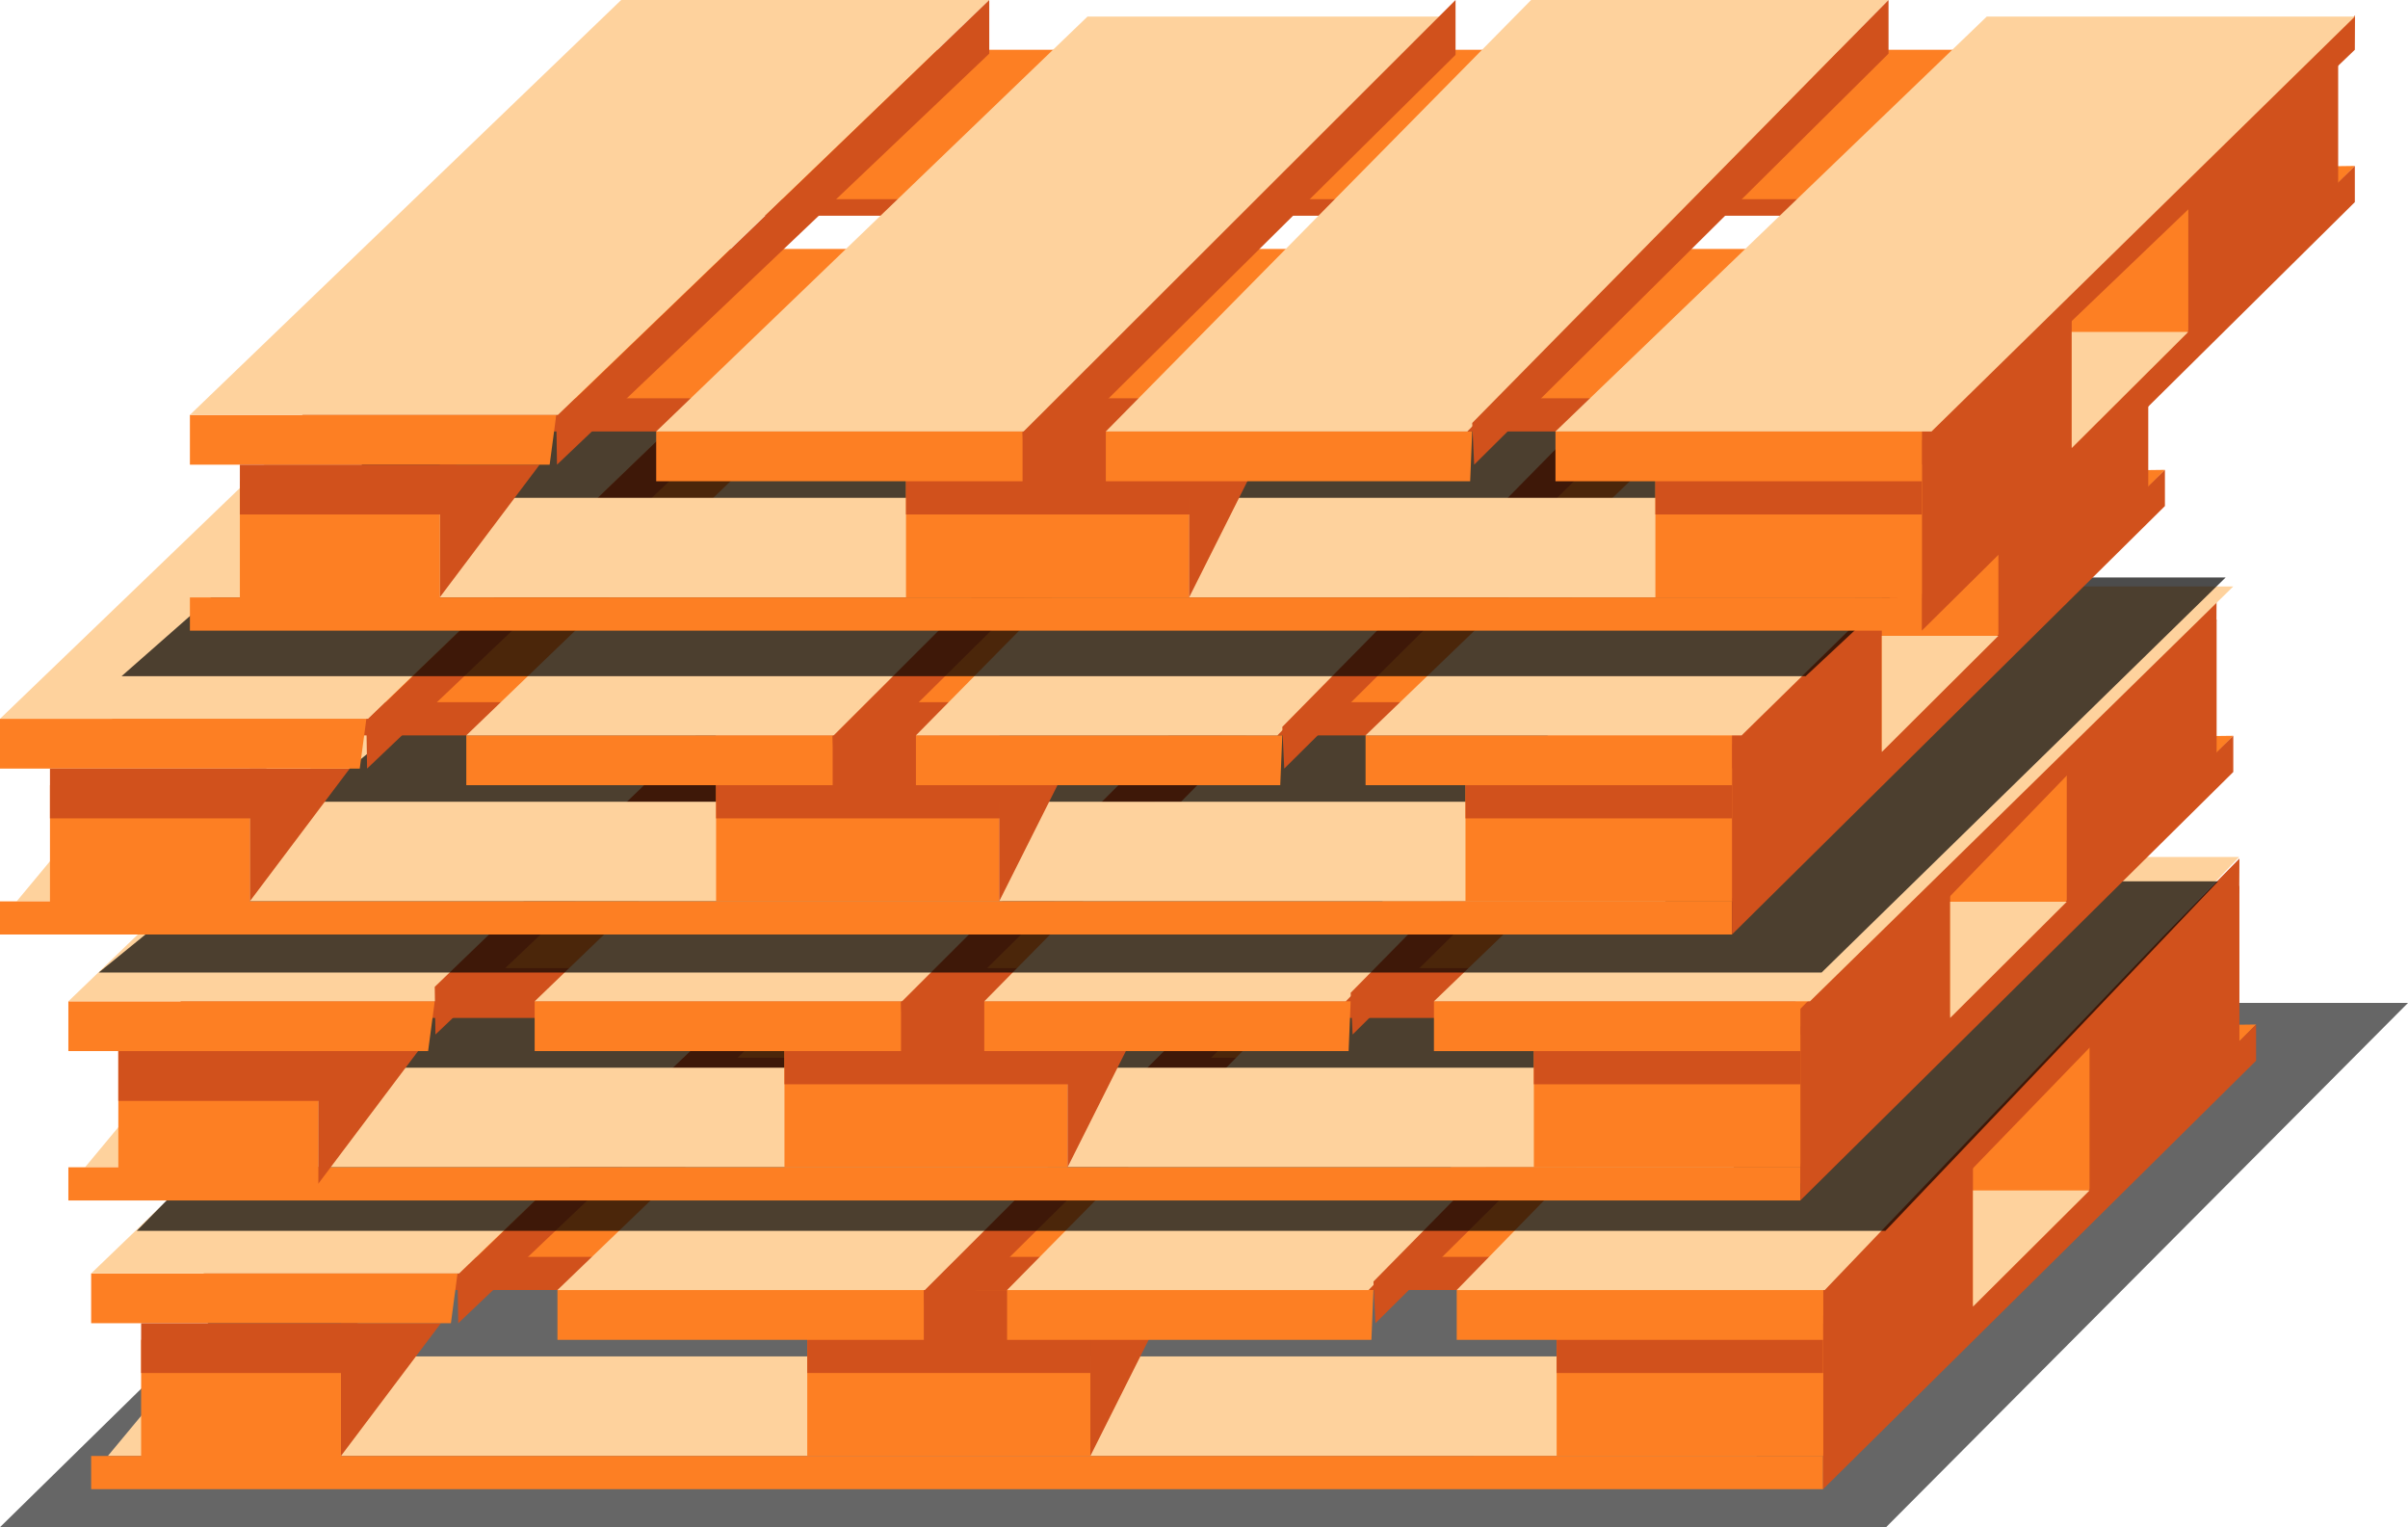 <svg width="317" height="201" viewBox="0 0 317 201" xmlns="http://www.w3.org/2000/svg">
    <g fill="none" fill-rule="evenodd">
        <path fill-opacity=".6" fill="#000" d="m317 132-68.704 69H0l70.356-69z"/>
        <path fill="#FD7F23" d="m250.083 135.432-56.121 56.2h47.894L297 134.842z"/>
        <path fill="#D1511C" d="m240 193.816 19.73-17.471v-26.213L240 173.164zM275.077 156.684l19.73-17.81v-22.321l-19.73 19.32zM286.038 121.737H68.437l-14.783 19.658H268.23z"/>
        <path fill="#FD7F23" d="M286.038 119.553H68.437L53.654 139.21H263.85z"/>
        <path fill="#FED29D" d="m25.083 178.526-10.89 13.106H231.23v-13.106z"/>
        <path fill="#FD7F23" d="M106.27 191.632h37.268v-26.21H106.27z"/>
        <path fill="#D1511C" d="M106.27 180.71h37.268v-10.92H106.27zM143.538 191.632l8.77-17.474h-8.77zM257.538 150.132H39.937l-14.783 19.657h211.975z"/>
        <path fill="#FD7F23" d="M257.538 145.763H39.937l-14.783 19.658h211.975zM12 196h228v-4.368H12z"/>
        <path fill="#D1511C" d="M240 168.599v5.559l54.784-56.64.024-4.518zM240 191.234V196l57-56.395v-4.763zM58.038 174.158H44.885v17.474z"/>
        <path fill="#FD7F23" d="M12 167.605v6.553h47.359l.872-6.553zM73.385 176.342h48.23v-6.553h-48.23zM180.538 176.342h-47.961v-6.553h48.23zM204.923 191.632H240v-17.474h-35.077z"/>
        <path fill="#D1511C" d="M204.923 180.71H240v-6.552h-35.077z"/>
        <path fill="#FD7F23" d="M191.77 176.342H240v-6.553h-48.23zM18.577 193.816h26.308v-17.474H18.577z"/>
        <path fill="#D1511C" d="M18.577 180.71h28.5v-6.552h-28.5z"/>
        <path fill="#FED29D" d="m247.342 112.79-55.573 57h48.453l54.547-57zM188.563 113l-55.986 56.79h47.586L235.615 113zM130.16 115.184 73.385 169.79h48.455l56.775-54.606zM68.776 113 12 167.605h48.455L117.231 113z"/>
        <path fill="#D1511C" d="m235.615 113-54.807 55.67.257 5.488 54.55-54.099zM178.615 113l-57 56.927.306 6.415 56.694-56.124zM117.23 113l-57 54.885.094 6.273 56.907-54.099z"/>
        <path fill="#FED29D" d="M275.077 156.684H259.73v15.29z"/>
        <path fill-opacity=".7" fill="#000" d="m292 116-43.8 46H18l45.203-46z"/>
        <g>
            <path fill="#FD7F23" d="m247.083 97.432-56.121 56.2h47.894L294 96.842z"/>
            <path fill="#D1511C" d="m237 155.816 19.73-17.471v-26.213L237 135.164zM272.077 118.684l19.73-17.81V81.552l-19.73 19.32zM283.038 85.921H65.437L50.654 105.58H265.23z"/>
            <path fill="#FD7F23" d="M283.038 81.553H65.437L50.654 101.21H260.85z"/>
            <path fill="#FED29D" d="m22.083 140.526-10.89 13.106H228.23v-13.106z"/>
            <path fill="#FD7F23" d="M103.27 153.632h37.268v-26.21H103.27z"/>
            <path fill="#D1511C" d="M103.27 142.71h37.268v-10.92H103.27zM140.538 153.632l8.77-17.474h-8.77z"/>
            <path fill="#D1511C" d="M254.538 114.316H36.937l-14.783 19.658h211.975z"/>
            <path fill="#FD7F23" d="M254.538 107.763H36.937l-14.783 19.658h211.975zM9 158h228v-4.368H9z"/>
            <path fill="#D1511C" d="M237 132.783v5.56l54.784-56.64.024-4.519zM237 153.234V158l57-56.395v-4.763zM55.038 138.342H41.885v17.474z"/>
            <path fill="#FD7F23" d="M9 131.79v6.552h47.359l.872-6.553zM70.385 138.342h48.23v-6.553h-48.23zM177.538 138.342h-47.961v-6.553h48.23zM201.923 153.632H237v-17.474h-35.077z"/>
            <path fill="#D1511C" d="M201.923 142.71H237v-6.552h-35.077z"/>
            <path fill="#FD7F23" d="M188.77 138.342H237v-6.553h-48.23zM15.577 155.816h26.308v-17.474H15.577z"/>
            <path fill="#D1511C" d="M15.577 144.895h28.5v-6.553h-28.5z"/>
            <path fill="#FED29D" d="M245.546 77.184 188.77 131.79h49.502L294 77.184zM185.563 75l-55.986 56.79h47.586L232.615 75zM127.16 77.184 70.385 131.79h48.455l56.775-54.605zM65.776 77.184 9 131.79h48.455l56.776-54.605z"/>
            <path fill="#D1511C" d="m232.615 75-54.807 55.67.257 5.488 54.55-54.099zM175.615 75l-57 56.927.306 6.415 56.694-56.124zM114.23 75l-57 54.885.094 6.273 56.907-54.099z"/>
            <path fill="#FED29D" d="M272.077 118.684H256.73v15.29z"/>
        </g>
        <path fill-opacity=".7" fill="#000" d="m293 76-53.197 52H13l63.87-52z"/>
        <g>
            <path fill="#FD7F23" d="m238.083 62.432-56.121 56.2h47.894L285 61.842z"/>
            <path fill="#D1511C" d="m228 118.632 19.73-17.471V74.947L228 97.98zM263.077 83.684l19.73-17.81V46.552l-19.73 19.32zM274.038 48.737H56.437L41.654 68.395H256.23z"/>
            <path fill="#FD7F23" d="M274.038 46.553H56.437L41.654 66.21H251.85z"/>
            <path fill="#FED29D" d="m13.083 105.526-10.89 13.106H219.23v-13.106z"/>
            <path fill="#FD7F23" d="M94.27 118.632h37.268v-26.21H94.27z"/>
            <path fill="#D1511C" d="M94.27 107.71h37.268V96.79H94.27zM131.538 118.632l8.77-17.474h-8.77zM245.538 77.132H27.937L13.154 96.789h211.975z"/>
            <path fill="#FD7F23" d="M245.538 72.763H27.937L13.154 92.421h211.975zM0 123h228v-4.368H0z"/>
            <path fill="#D1511C" d="M228 95.599v5.559l54.784-56.64.024-4.518zM228 118.234V123l57-56.395v-4.763zM46.038 101.158H32.885v17.474z"/>
            <path fill="#FD7F23" d="M0 94.605v6.553h47.359l.872-6.553zM61.385 103.342h48.23V96.79h-48.23zM168.538 103.342h-47.961V96.79h48.23zM192.923 118.632H228v-17.474h-35.077z"/>
            <path fill="#D1511C" d="M192.923 107.71H228v-6.552h-35.077z"/>
            <path fill="#FD7F23" d="M179.77 103.342H228V96.79h-48.23zM6.577 120.816h26.308v-17.474H6.577z"/>
            <path fill="#D1511C" d="M6.577 107.71h28.5v-6.552h-28.5z"/>
            <path fill="#FED29D" d="M236.546 42.184 179.77 96.79h49.502L285 42.184zM176.563 40l-55.986 56.79h47.586L223.615 40zM118.16 42.184 61.385 96.79h48.455l56.775-54.605zM56.776 40 0 94.605h48.455L105.231 40z"/>
            <path fill="#D1511C" d="m223.615 40-54.807 55.67.257 5.488 54.55-54.099zM166.615 40l-57 56.927.306 6.415 56.694-56.124zM105.23 40l-57 54.885.094 6.273 56.907-54.099z"/>
            <path fill="#FED29D" d="M263.077 83.684H247.73v15.29z"/>
        </g>
        <path fill-opacity=".7" fill="#000" d="m287 43-49.296 46H16l52.304-46z"/>
        <g>
            <path fill="#FD7F23" d="m263.083 22.432-56.121 56.2h47.894L310 21.842z"/>
            <path fill="#D1511C" d="m253 78.632 19.73-17.471V34.947L253 57.98zM288.077 43.684l19.73-17.81V6.552l-19.73 19.32zM299.038 8.737H81.437L66.654 28.395H281.23z"/>
            <path fill="#FD7F23" d="M299.038 6.553H81.437L66.654 26.21H276.85z"/>
            <path fill="#FED29D" d="m38.083 65.526-10.89 13.106H244.23V65.526z"/>
            <path fill="#FD7F23" d="M119.27 78.632h37.268v-26.21H119.27z"/>
            <path fill="#D1511C" d="M119.27 67.71h37.268V56.79H119.27zM156.538 78.632l8.77-17.474h-8.77zM270.538 37.132H52.937L38.154 56.789h211.975z"/>
            <path fill="#FD7F23" d="M270.538 32.763H52.937L38.154 52.421h211.975zM25 83h228v-4.368H25z"/>
            <path fill="#D1511C" d="M253 55.599v5.559l57-54.605.024-4.518zM253 78.234V83l57-56.395v-4.763zM71.038 61.158H57.885v17.474z"/>
            <path fill="#FD7F23" d="M25 54.605v6.553h47.359l.872-6.553zM86.385 63.342h48.23V56.79h-48.23zM193.538 63.342h-47.961V56.79h48.23zM217.923 78.632H253V61.158h-35.077z"/>
            <path fill="#D1511C" d="M217.923 67.71H253v-6.552h-35.077z"/>
            <path fill="#FD7F23" d="M204.77 63.342H253V56.79h-48.23zM31.577 80.816h26.308V63.342H31.577z"/>
            <path fill="#D1511C" d="M31.577 67.71h28.5v-6.552h-28.5z"/>
            <path fill="#FED29D" d="M261.546 2.184 204.77 56.79h49.502L310 2.184zM201.563 0l-55.986 56.79h47.586L248.615 0zM143.16 2.184 86.385 56.79h48.455l56.775-54.605zM81.776 0 25 54.605h48.455L130.231 0z"/>
            <path fill="#D1511C" d="m248.615 0-54.807 55.67.257 5.488 54.55-54.099zM191.615 0l-57 56.927.306 6.415 56.694-56.124zM130.23 0l-57 54.885.094 6.273L130.23 7.059z"/>
            <path fill="#FED29D" d="M288.077 43.684H272.73v15.29z"/>
        </g>
    </g>
</svg>
